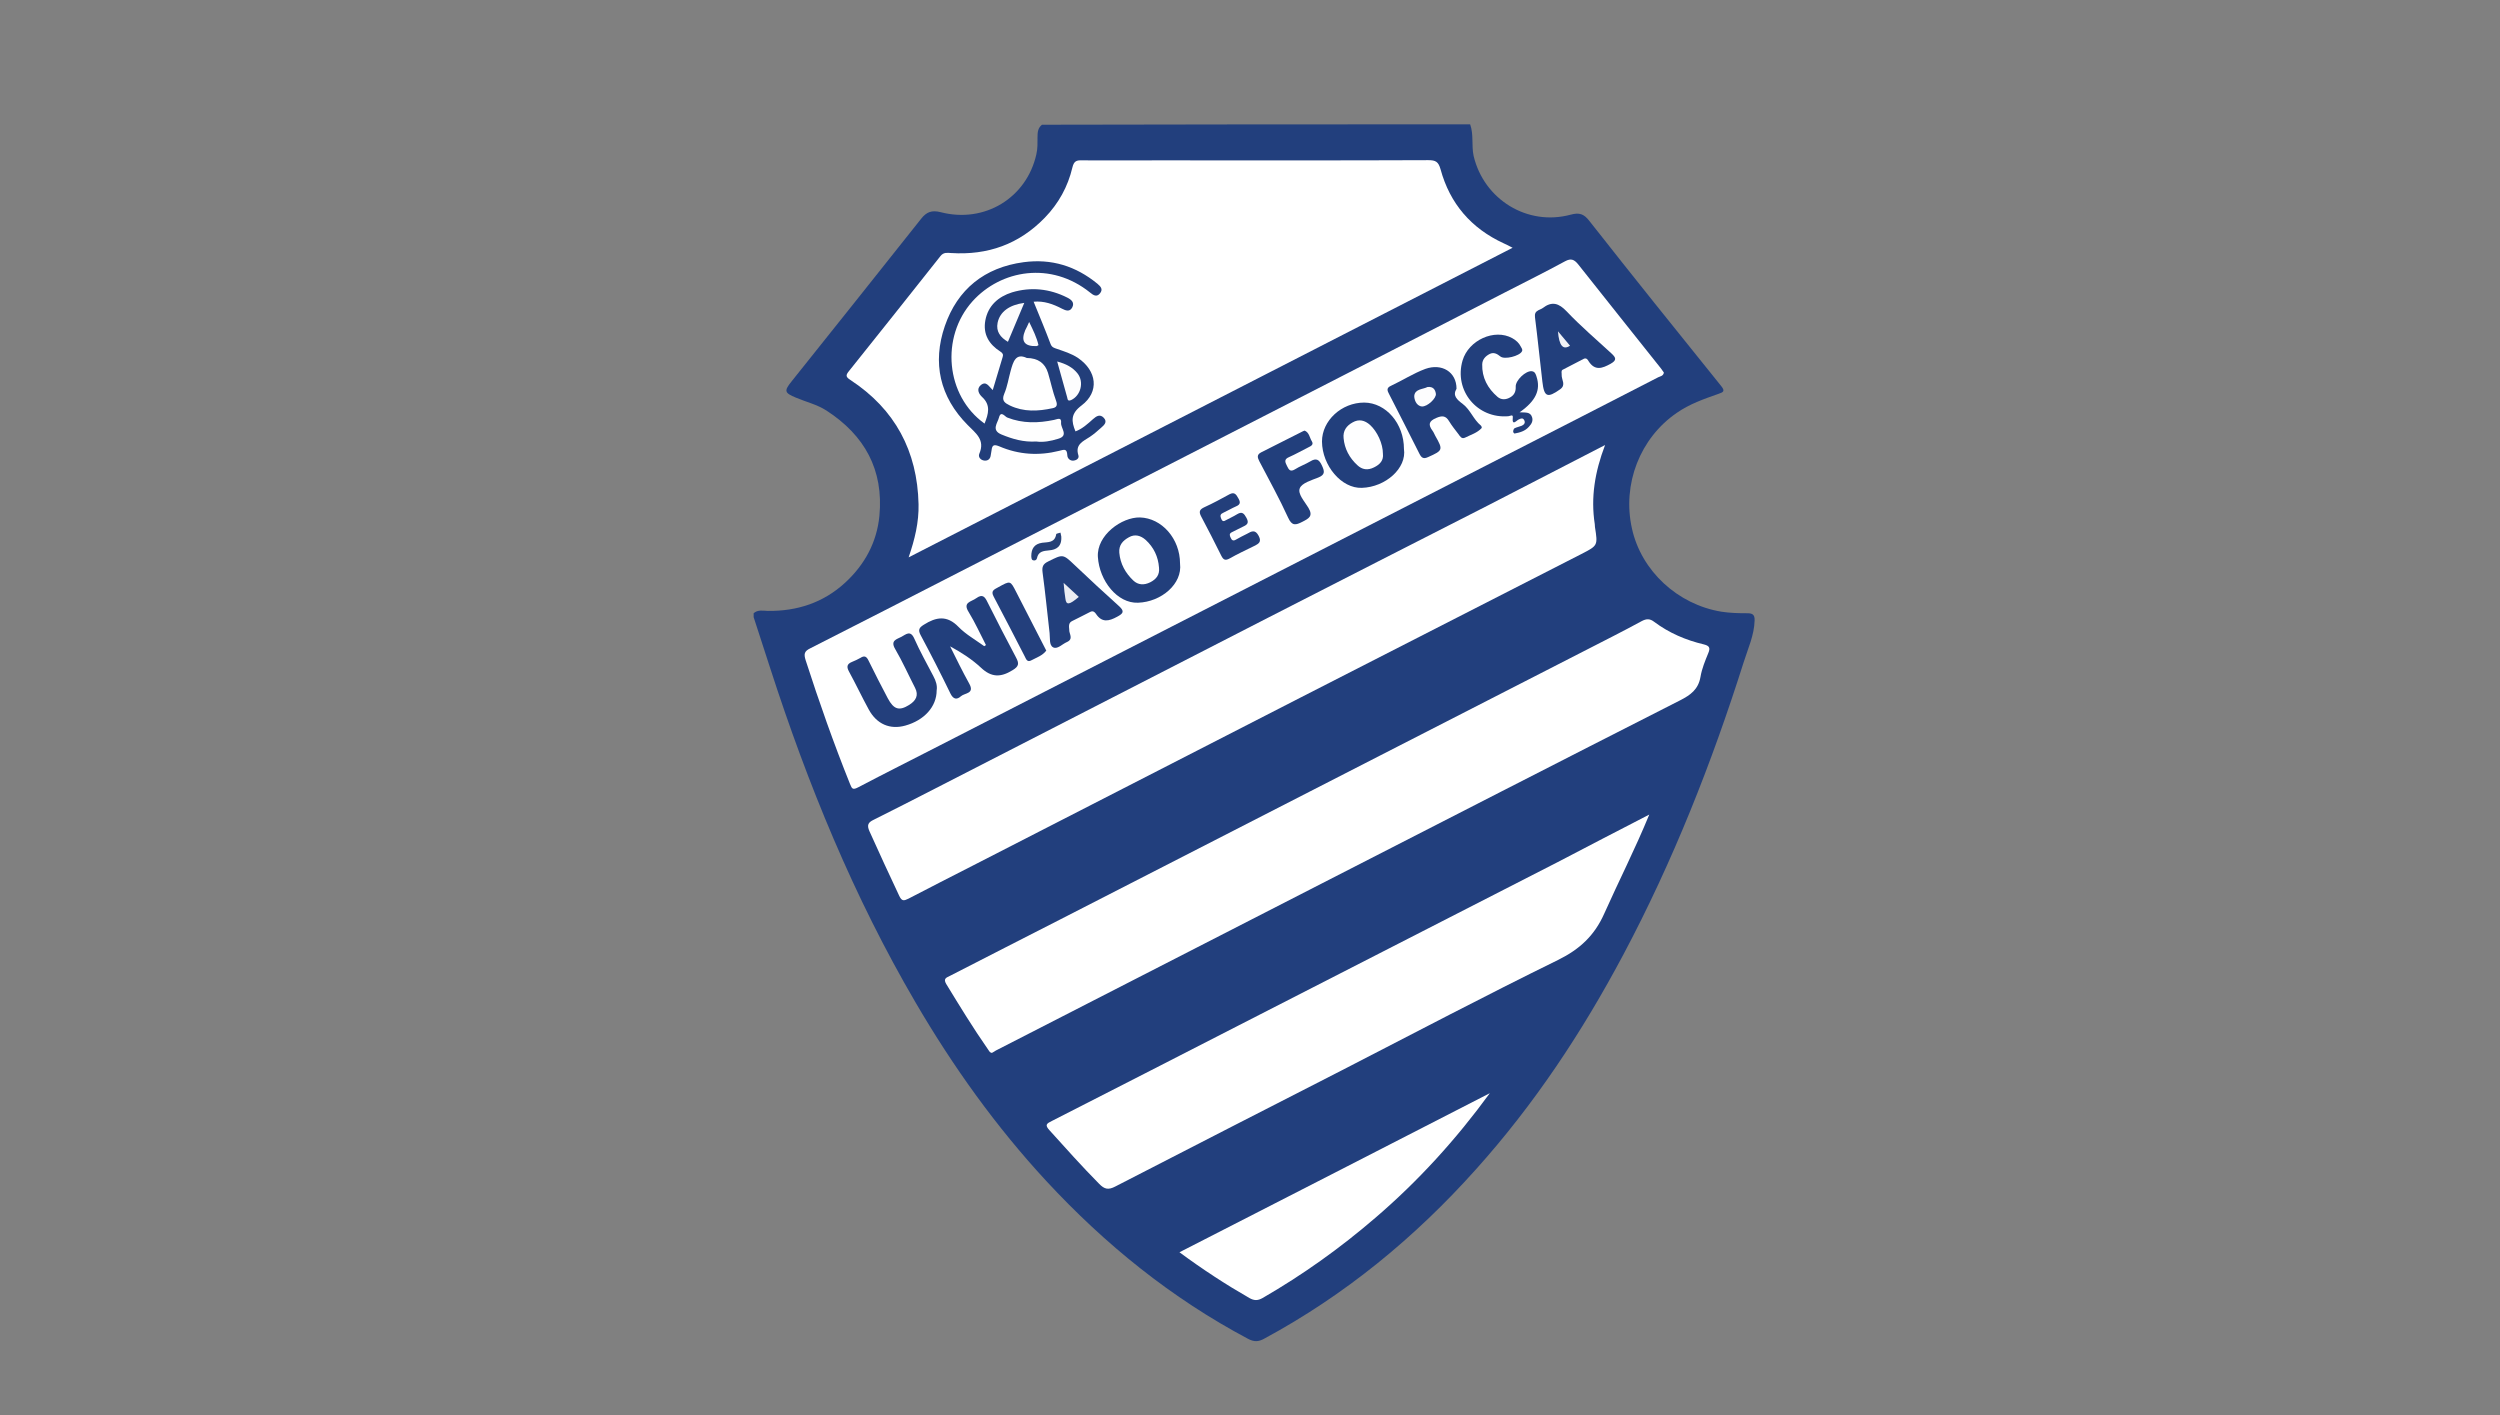 <?xml version="1.0" encoding="UTF-8"?>
<svg id="Layer_1" data-name="Layer 1" xmlns="http://www.w3.org/2000/svg" viewBox="0 0 1284 726.89">
  <rect x="0" y="0" width="1284" height="726.89" fill="#808080" stroke="none"/>
  <defs>
    <style>
      .cls-1 {
        fill: #233f7b;
      }

      .cls-1, .cls-2, .cls-3, .cls-4, .cls-5, .cls-6, .cls-7, .cls-8, .cls-9, .cls-10, .cls-11, .cls-12, .cls-13, .cls-14 {
        stroke-width: 0px;
      }

      .cls-2 {
        fill: #fefefe;
      }

      .cls-3 {
        fill: #fdfdfe;
      }

      .cls-4 {
        fill: #fbfbfd;
      }

      .cls-5 {
        fill: #fefeff;
      }

      .cls-6 {
        fill: #233f7c;
      }

      .cls-7 {
        fill: #fff;
      }

      .cls-8 {
        fill: #223e7a;
      }

      .cls-9 {
        fill: #264177;
      }

      .cls-10 {
        fill: #ebedf3;
      }

      .cls-11 {
        fill: #fcfcfd;
      }

      .cls-12 {
        fill: #f1f2f7;
      }

      .cls-13 {
        fill: #223f7d;
      }

      .cls-14 {
        fill: #223f7c;
      }
    </style>
  </defs>
  <path class="cls-13" d="M755.07,63.86c1.9,5.3.6,10.8,1.8,16.3,5.3,22.3,27.6,36.1,49.8,30.1,4.4-1.2,6.8-.5,9.7,3.3,22.3,28.4,45,56.6,67.7,84.8,2.1,2.6.9,3.1-1.4,3.9-7.4,2.6-14.9,5.2-21.5,9.8-18.8,12.9-28.1,36.5-23,59.4,4.8,21.8,23.5,39,45.9,42.7,4.5.7,8.9.8,13.4.8,2.7,0,3.8.8,3.7,3.7-.2,7.6-3.4,14.4-5.6,21.4-16.4,51.8-36.3,102.2-61.8,150.2-21.1,39.7-45.7,76.9-75.8,110.4-31.4,35.1-67.2,64.5-108.7,86.9-2.9,1.6-5.1,1.7-8.2.1-39.4-20.9-73.5-48.5-103.7-81.1-25.9-28-48-58.9-67.2-91.8-31.7-54.2-55.3-111.9-74.6-171.6-2.8-8.7-5.7-17.5-8.5-26.2v-2c2.1-1.9,4.8-1.3,7.2-1.2,15.1.2,28.6-4.2,39.8-14.5,10-9.2,16.3-20.7,17.6-34.4,2.2-23.6-7.6-41.3-27.2-54-4.8-3.1-10.4-4.4-15.6-6.6-6-2.5-6.3-3.4-2.3-8.4,22.3-27.8,44.4-55.7,66.6-83.6,2.8-3.5,5.5-4.4,9.9-3.3,22.6,5.9,44.2-7.3,49.2-29.7.7-3,.6-6,.6-8.9,0-2.4.2-4.7,2.3-6.3,73.2-.2,146.6-.2,219.9-.2Z"/>
  <path class="cls-7" d="M776.87,127.26c-103.4,53-206.4,105.8-310.2,159,3.2-9.3,5.3-18.1,5.1-27.3-.6-27.3-12.1-48.8-35-63.8-2.5-1.6-2.4-2.5-.8-4.5,15.7-19.7,31.5-39.4,47.1-59.2,1.6-2,3.5-1.6,5.4-1.5,18.8,1.2,34.9-4.5,48.1-18.1,7.1-7.3,11.9-16,14.2-25.8.8-3.4,2.2-3.8,4.9-3.7,13,.1,26,0,39,0,46.3,0,92.6.1,138.9-.1,3.8,0,5.2.8,6.3,4.7,4.8,17.6,15.7,30.3,32.4,38,1.3.6,2.8,1.3,4.6,2.3h0Z"/>
  <path class="cls-7" d="M854.57,191.36c-.3,1.8-1.9,1.9-2.9,2.4-26,13.4-52,26.7-78,40-57.3,29.4-114.7,58.7-172,88.1-39.7,20.3-79.3,40.6-119,61-14,7.2-28,14.2-41.9,21.5-2.7,1.4-3.2.9-4.2-1.7-8.4-20.9-15.9-42.2-22.8-63.6-1-3.2-.7-4.6,2.4-6.1,25.5-12.9,50.9-26,76.3-39,54.7-28,109.3-56,164-84,38.9-19.9,77.8-39.9,116.7-59.9,10.3-5.3,20.6-10.4,30.7-15.9,3-1.6,4.6-.9,6.6,1.5,14.2,18,28.5,35.8,42.7,53.7.5.7,1,1.4,1.4,2h0Z"/>
  <path class="cls-7" d="M509.47,540.76c-1.2-.1-1.5-1.1-2.1-1.9-7.6-10.9-14.5-22.2-21.4-33.5-1.7-2.9.3-3.3,2-4.2,18.8-9.6,37.6-19.3,56.5-28.9,54.8-28.1,109.7-56.2,164.5-84.3,39.9-20.4,79.7-40.8,119.5-61.2,5-2.6,9.9-5.1,14.8-7.8,2.3-1.2,4.1-1.3,6.3.4,7.6,5.7,16.2,9.4,25.5,11.6,2.8.7,3.5,1.7,2.3,4.5-1.6,3.9-3.3,8-4,12.2-1.1,6.4-5.1,9.3-10.4,12-61.6,31.3-123,62.8-184.5,94.3-39.8,20.4-79.6,40.8-119.4,61.2-15.9,8.1-31.7,16.3-47.6,24.4-.5.3-1.2.8-2,1.2h0Z"/>
  <path class="cls-7" d="M824.37,228.56c-5.3,13.9-7.4,27-5.3,40.6.1.5,0,1,.1,1.5,1.5,9.6,1.5,9.5-7,13.9-48.1,24.6-96.3,49.2-144.4,73.8-56.2,28.8-112.3,57.6-168.5,86.4-10.9,5.6-21.8,11.1-32.7,16.8-2.4,1.2-3.4,1.3-4.7-1.4-5.2-11-10.3-22.1-15.3-33.2-1.5-3.3-.6-4.6,2.1-5.9,10.5-5.3,20.9-10.5,31.3-15.9,57-29.2,114.1-58.5,171.1-87.8,37.8-19.4,75.6-38.6,113.4-57.9,19.7-10.2,39.3-20.3,59.9-30.9h0Z"/>
  <path class="cls-7" d="M847.07,418.36c-7.4,18-15.7,34.2-23.1,50.8-5,11.3-12.6,18.4-23.8,23.9-37.3,18.3-74,37.6-110.9,56.6-38.8,19.9-77.7,39.7-116.4,59.7-3.6,1.9-5.6,1.5-8.4-1.4-8.8-8.9-17.1-18.2-25.4-27.4-2.6-2.8-1.6-3.5,1.3-4.9,31.8-16.2,63.6-32.5,95.4-48.8,54.7-28,109.4-56,164.1-84,15.3-8,30.7-16,47.2-24.5h0Z"/>
  <path class="cls-7" d="M765.17,561.46c-17.3,23.7-36.7,45.1-58.9,64.1-18,15.5-37.2,29.2-57.8,41.1-2.5,1.4-4.3,1.4-6.8,0-12.2-7-24-14.7-35.9-23.5,53.4-27.3,106.4-54.5,159.4-81.7h0Z"/>
  <path class="cls-8" d="M505.67,217.56c2-5,3.3-9.5-1.3-13.7-1.5-1.4-3.1-4-.6-6.1,2.8-2.2,4,.6,6.1,2.6,1.8-5.9,3.4-11.4,5.1-17,.4-1.2.1-2-1.2-2.8-5.8-3.7-9-8.9-7.7-16,1.4-7.6,6.7-12.2,13.7-14.4,9.7-2.9,19.3-1.9,28.4,2.7,2,1,3.9,2.5,2.5,5.1-1.3,2.4-3.4,1.5-5.2.6-4.6-2.4-9.3-4.1-14.6-3.6,3,7.4,6,14.5,8.7,21.7.7,1.8,1.8,2,3.2,2.5,3.7,1.3,7.5,2.4,10.9,4.7,9.7,6.6,11.1,17.4,1.8,24.4-5.6,4.2-5.3,8-3.1,13.3,3.5-1.3,6.2-3.8,9-6.3,1.7-1.5,3.6-2.8,5.6-.6,1.9,2.1.1,3.7-1.4,5-1.9,1.7-3.7,3.3-5.8,4.7-3.5,2.3-7.7,3.9-5.9,9.5.5,1.6-1,2.5-2.3,2.7-2,.3-3.4-1.2-3.4-2.8-.2-3.6-1.7-2.8-4.2-2.2-10.4,2.6-20.7,2-30.7-2.3-2.7-1.1-3.7-.8-4,2-.1.8-.3,1.6-.4,2.4-.2,2-1.4,3.1-3.3,2.9-1.9-.2-3.3-1.8-2.6-3.5,3.1-7.2-1.8-10.5-6-14.8-14.3-14.4-18.2-31.9-11.7-50.8,6.5-18.9,20.4-30.1,40.5-32.8,14.3-1.9,26.8,2,37.9,11.1,1.8,1.5,2.9,2.9,1.3,4.9-1.7,2.1-3.4,1-5.1-.4-20.1-16.2-45.8-11.7-60.4,4.5-16.5,18.4-13.8,48.5,6.2,62.8h0Z"/>
  <path class="cls-14" d="M506.37,331.26c-2.9-5.6-5.5-11.4-8.8-16.8-3.3-5.2,1.2-5.3,3.8-7.2,3.2-2.3,4.4-.9,5.8,2,4.8,9.6,9.7,19.1,14.7,28.5,1.6,3,1.5,4.5-1.9,6.5-6,3.7-10.8,3.7-16.1-1.3-4.6-4.3-10-7.8-15.9-11,3.2,6.4,6.3,12.8,9.8,19.1,3,5.3-2.3,4.8-4.2,6.5-2.1,1.9-3.9,1.7-5.4-1.3-4.9-10.1-10-20.1-15.3-30-1.5-2.8-.8-3.9,1.6-5.4,6.3-4,11.9-5,17.8,1.1,3.8,3.9,8.8,6.7,13.2,9.9.4-.1.6-.3.9-.6h0Z"/>
  <path class="cls-14" d="M748.07,199.66c-2.1,3.5.1,5.5,3.3,7.9,3.8,2.9,5.4,7.9,9.2,11,.3.2.6,1.1.4,1.3-2.3,2.5-5.5,3.4-8.5,4.9-1.8.9-2.6-.7-3.5-1.9-1.6-2.1-3.3-4.2-4.7-6.5-1.7-2.9-3.6-3-6.6-1.7-3.8,1.6-4.3,3.4-1.9,6.6.6.8.9,1.7,1.4,2.6,4.1,7.2,3.9,7.5-3.7,10.9-2.4,1.1-3.4.4-4.5-1.8-5.1-10.2-10.3-20.3-15.5-30.5-.9-1.7-1.6-3.2.9-4.3,6-2.8,11.5-6.4,17.7-8.7,8.4-3,16,1.5,16,10.2h0Z"/>
  <path class="cls-14" d="M721.07,230.56c1.5,9.9-9.4,19.6-21.6,20-10.5.4-20.4-11.4-20.5-23.8,0-10.7,10-20,21.7-20,11.2.1,20.4,10.8,20.4,23.8h0Z"/>
  <path class="cls-14" d="M606.07,289.46c1.3,10.4-9.6,19.7-21.6,20.1-10.6.4-19.8-11.2-20.6-23.5-.7-11.2,12.3-20.5,21.6-20.3,11.2.3,20.6,10.9,20.6,23.7h0Z"/>
  <path class="cls-6" d="M481.07,354.56c0,8.4-6.4,15.4-16.1,18.1-7.8,2.2-14.7-.7-18.8-8.3-3.5-6.4-6.6-13-10.1-19.4-1.3-2.4-1.2-3.9,1.5-5,1.5-.6,3-1.3,4.4-2.1,2-1.3,3.1-.7,4.1,1.4,3.2,6.5,6.5,13,9.9,19.4,3.1,5.8,5.9,6.6,11.1,3.3,3.3-2.1,4.9-4.8,2.9-8.7-3.4-6.6-6.4-13.4-10.2-19.9-2.6-4.4.7-5,3.2-6.3,2.3-1.2,4.6-3.6,6.6.9,2.9,6.6,6.5,12.9,9.8,19.3,1.3,2.4,2.1,4.9,1.7,7.3h0Z"/>
  <path class="cls-14" d="M780.47,211.76c2.8.2,5.5-.4,6.4,2.5.6,1.9-.2,3.4-1.6,4.9-2,2.3-4.7,3-7.4,3.5-.2,0-.8-.7-.7-1,0-.6.3-1.5.7-1.7,1.2-.6,2.5-.8,3.7-1.3,1.1-.5,2-1.4,1.3-2.8-.7-1.4-1.7-1-2.9-.4-1.1.5-3.5,3.6-3-1.1.2-1.7-1.4-.7-2.2-.6-16.1,1.4-28.1-13.2-23.6-28.6,3.1-10.5,16.4-16.5,25.5-11.5,2,1.1,3.5,2.5,4.5,4.5.3.7,1,1.3.5,2.3-1.2,2.4-9,4.4-11.1,2.6-1.6-1.3-3.3-2.3-5.4-1.3-2.2,1.1-3.8,2.8-3.9,5.3-.2,6.9,2.8,12.4,7.9,16.8,1.9,1.6,4.3,1.5,6.5.2,2.1-1.2,2.9-3,2.8-5.4-.2-3.3,5.2-8.4,8.3-8,1.6.2,2,1.5,2.4,2.8,2.2,6.8-.3,12.4-8.7,18.3h0Z"/>
  <path class="cls-14" d="M549.17,323.46c-.2,1.9,2.4,4.7-1.2,6.3-2.4,1-4.9,3.9-7.1,2.7-2.1-1.1-1.5-4.7-1.8-7.3-1.2-10.4-2.2-20.8-3.6-31.1-.4-3,.2-4.4,2.9-5.7,7.6-3.8,7.5-3.9,13.6,1.9,7.5,7.1,15,14.1,22.7,21,3,2.7,2.3,3.8-.9,5.5-4.2,2.3-7.8,3.2-10.9-1.5-.6-.9-1.5-1.7-2.9-1-3,1.6-6.2,3.1-9.3,4.7-1.9.9-1.7,2.6-1.5,4.5Z"/>
  <path class="cls-14" d="M802.07,192.56c-.1,2.6,2.4,5.1-.8,7.4-6.5,4.6-8.2,4-9.1-3.9-1.3-11-2.4-22.1-3.8-33.1-.2-1.8.2-2.8,1.7-3.6.7-.4,1.5-.6,2.2-1.1,4.8-3.7,8.3-2.6,12.4,1.7,7.2,7.6,15.2,14.4,22.9,21.5,2.4,2.2,3,3.5-.4,5.4-4.2,2.3-8,3.8-11.3-1.4-.4-.7-1.1-1.8-2.4-1.2-3.7,1.9-7.4,3.8-11,5.7-.8.6-.3,1.8-.4,2.6h0Z"/>
  <path class="cls-14" d="M670.07,221.16c2.4,1,2.5,3.6,3.7,5.5,1,1.6-.3,2.4-1.6,3-3.4,1.7-6.7,3.6-10.1,5.1-2.9,1.2-1.9,2.8-1,4.7s1.7,3,4,1.6c2.5-1.6,5.4-2.6,7.9-4.1,3.1-1.9,4.6-.9,6,2.2,1.4,3,1.6,4.7-1.9,6.1s-8.4,2.8-9.5,5.5c-1.2,2.9,2.5,6.8,4.4,10,2.6,4.3.3,5.5-3,7.2-3.5,1.8-5.4,2.3-7.4-2.1-4.5-9.9-9.8-19.4-14.8-29-.9-1.8-1.4-3.3.9-4.5,7-3.5,13.9-7,20.8-10.5.5-.3,1-.5,1.6-.7h0Z"/>
  <path class="cls-1" d="M628.87,267.56c2.2-1.2,4.5-2.2,6.6-3.5,2.5-1.5,3.5-.3,4.7,1.9,1.4,2.6.5,3.5-1.7,4.5-2,.9-3.8,2-5.8,2.9-1.5.7-1.1,1.8-.6,2.8.5,1.2,1.2,1.9,2.7,1,1.8-1.1,3.8-2,5.7-3,2.3-1.3,4.2-2.4,6,1.1,1.7,3.2-.2,4.1-2.4,5.2-4.2,2.1-8.4,4-12.4,6.3-2.5,1.4-3.4.7-4.5-1.5-3.3-6.7-6.7-13.3-10.2-19.9-1.4-2.6-.9-3.7,1.7-4.9,4.4-2,8.6-4.3,12.8-6.6,2.5-1.3,3.4,0,4.5,2,1.1,1.9,1.3,3.2-1.1,4.2-2.3,1-4.4,2.3-6.6,3.3-1.4.6-1.7,1.4-1.2,2.7.4,1.1.8,1.8,1.8,1.5Z"/>
  <path class="cls-6" d="M537.37,334.16c-2,2.6-4.9,3.5-7.5,4.9-2.4,1.4-2.9-.7-3.6-2-5.3-10.2-10.5-20.5-15.9-30.6-1.7-3.1.3-3.7,2.4-4.9,6.2-3.4,6.1-3.5,9.2,2.6,4.5,8.8,9,17.5,13.5,26.3.6,1.1,1.2,2.3,1.9,3.7h0Z"/>
  <path class="cls-9" d="M545.07,275.46c.4,5.4-2.7,6.9-6.2,7.2-3,.3-5.6.5-6.3,4.1-.2.9-1.1,1.3-2,1s-.8-1.3-.9-2.1c0-3.8,1.5-6.3,5.6-6.9,3-.4,6.5.1,7.2-4.4.1-.4,1.4-.5,2.2-.8.2,1,.4,2,.4,1.9h0Z"/>
  <path class="cls-7" d="M527.37,183.86q8.6.1,10.9,7.7c1.4,4.7,2.4,9.6,4.1,14.2.9,2.4.3,3.5-1.8,3.9-7.4,1.6-14.8,2-21.9-1.4-2.6-1.3-4.4-2.4-2.9-6,1.6-3.7,2.2-7.9,3.3-11.8,1.3-4.7,2.6-9.3,8.3-6.6h0Z"/>
  <path class="cls-2" d="M532.27,226.76c-6.7.4-12.3-1.3-17.9-3.6-5.4-2.2-2-5.9-1.3-8.7,1-3.8,3.1-.4,4.3,0,7.9,3.1,15.9,2.9,24,1.2,1.8-.4,3.9-1.6,3.6,1.6-.2,2.7,4.1,6.5-1.5,8.1-3.8,1.2-7.7,1.9-11.2,1.4h0Z"/>
  <path class="cls-11" d="M526.07,155.56c-2.8,6.7-5.6,13.3-8.4,20-3.9-2.3-6.2-5.3-5.3-9.8,1.2-5.7,6.1-9.2,13.7-10.2Z"/>
  <path class="cls-3" d="M542.97,185.66c4.5,1.2,8,3,10.5,6.2,3.4,4.4,1.6,11.3-3.3,13.6-1.9.8-1.8-.4-2.1-1.5-1.6-5.9-3.3-11.7-5.1-18.3h0Z"/>
  <path class="cls-4" d="M528.57,165.36c2.1,4.3,3.9,8,4.8,11.9-.5.2-.7.5-1,.5q-9.4.3-5.8-8.2c.6-1.2,1.2-2.3,2-4.2Z"/>
  <path class="cls-3" d="M733.17,198.76c3-.3,4,1.4,4.3,3.5.3,2.3-4.4,6.7-7.2,6.5-3.1-.3-4-4-3.9-5.5.4-3.6,4.6-3.3,6.8-4.5h0Z"/>
  <path class="cls-5" d="M710.27,233.06c.4,3.4-1.5,5.5-4.6,7-3.2,1.6-6.1,1.2-8.6-1.2-4-3.7-6.5-8.3-7-13.8-.4-3.8,1.5-6.4,4.6-8.1,3.3-1.9,6.3-1.1,9,1.3,3.7,3.4,6.6,9.6,6.6,14.8Z"/>
  <path class="cls-7" d="M595.27,291.56c.4,3.7-1.4,5.9-4.5,7.5-3.2,1.6-6.3,1.4-8.7-.9-4-3.8-6.7-8.5-7.2-14.3-.3-3.9,1.8-6.2,4.9-7.9,3.1-1.8,6.1-.9,8.6,1.3,4.2,3.8,6.5,8.7,6.9,14.3Z"/>
  <path class="cls-10" d="M546.27,299.36c3,2.8,5.4,5,7.8,7.2-4.9,4.2-6.5,4.4-6.9.8-.4-2.3-.6-4.6-.9-8h0Z"/>
  <path class="cls-12" d="M800.17,170.16c2.1,2.5,4.2,5,6.2,7.4q-5.4,3.6-6.2-7.4Z"/>
</svg>